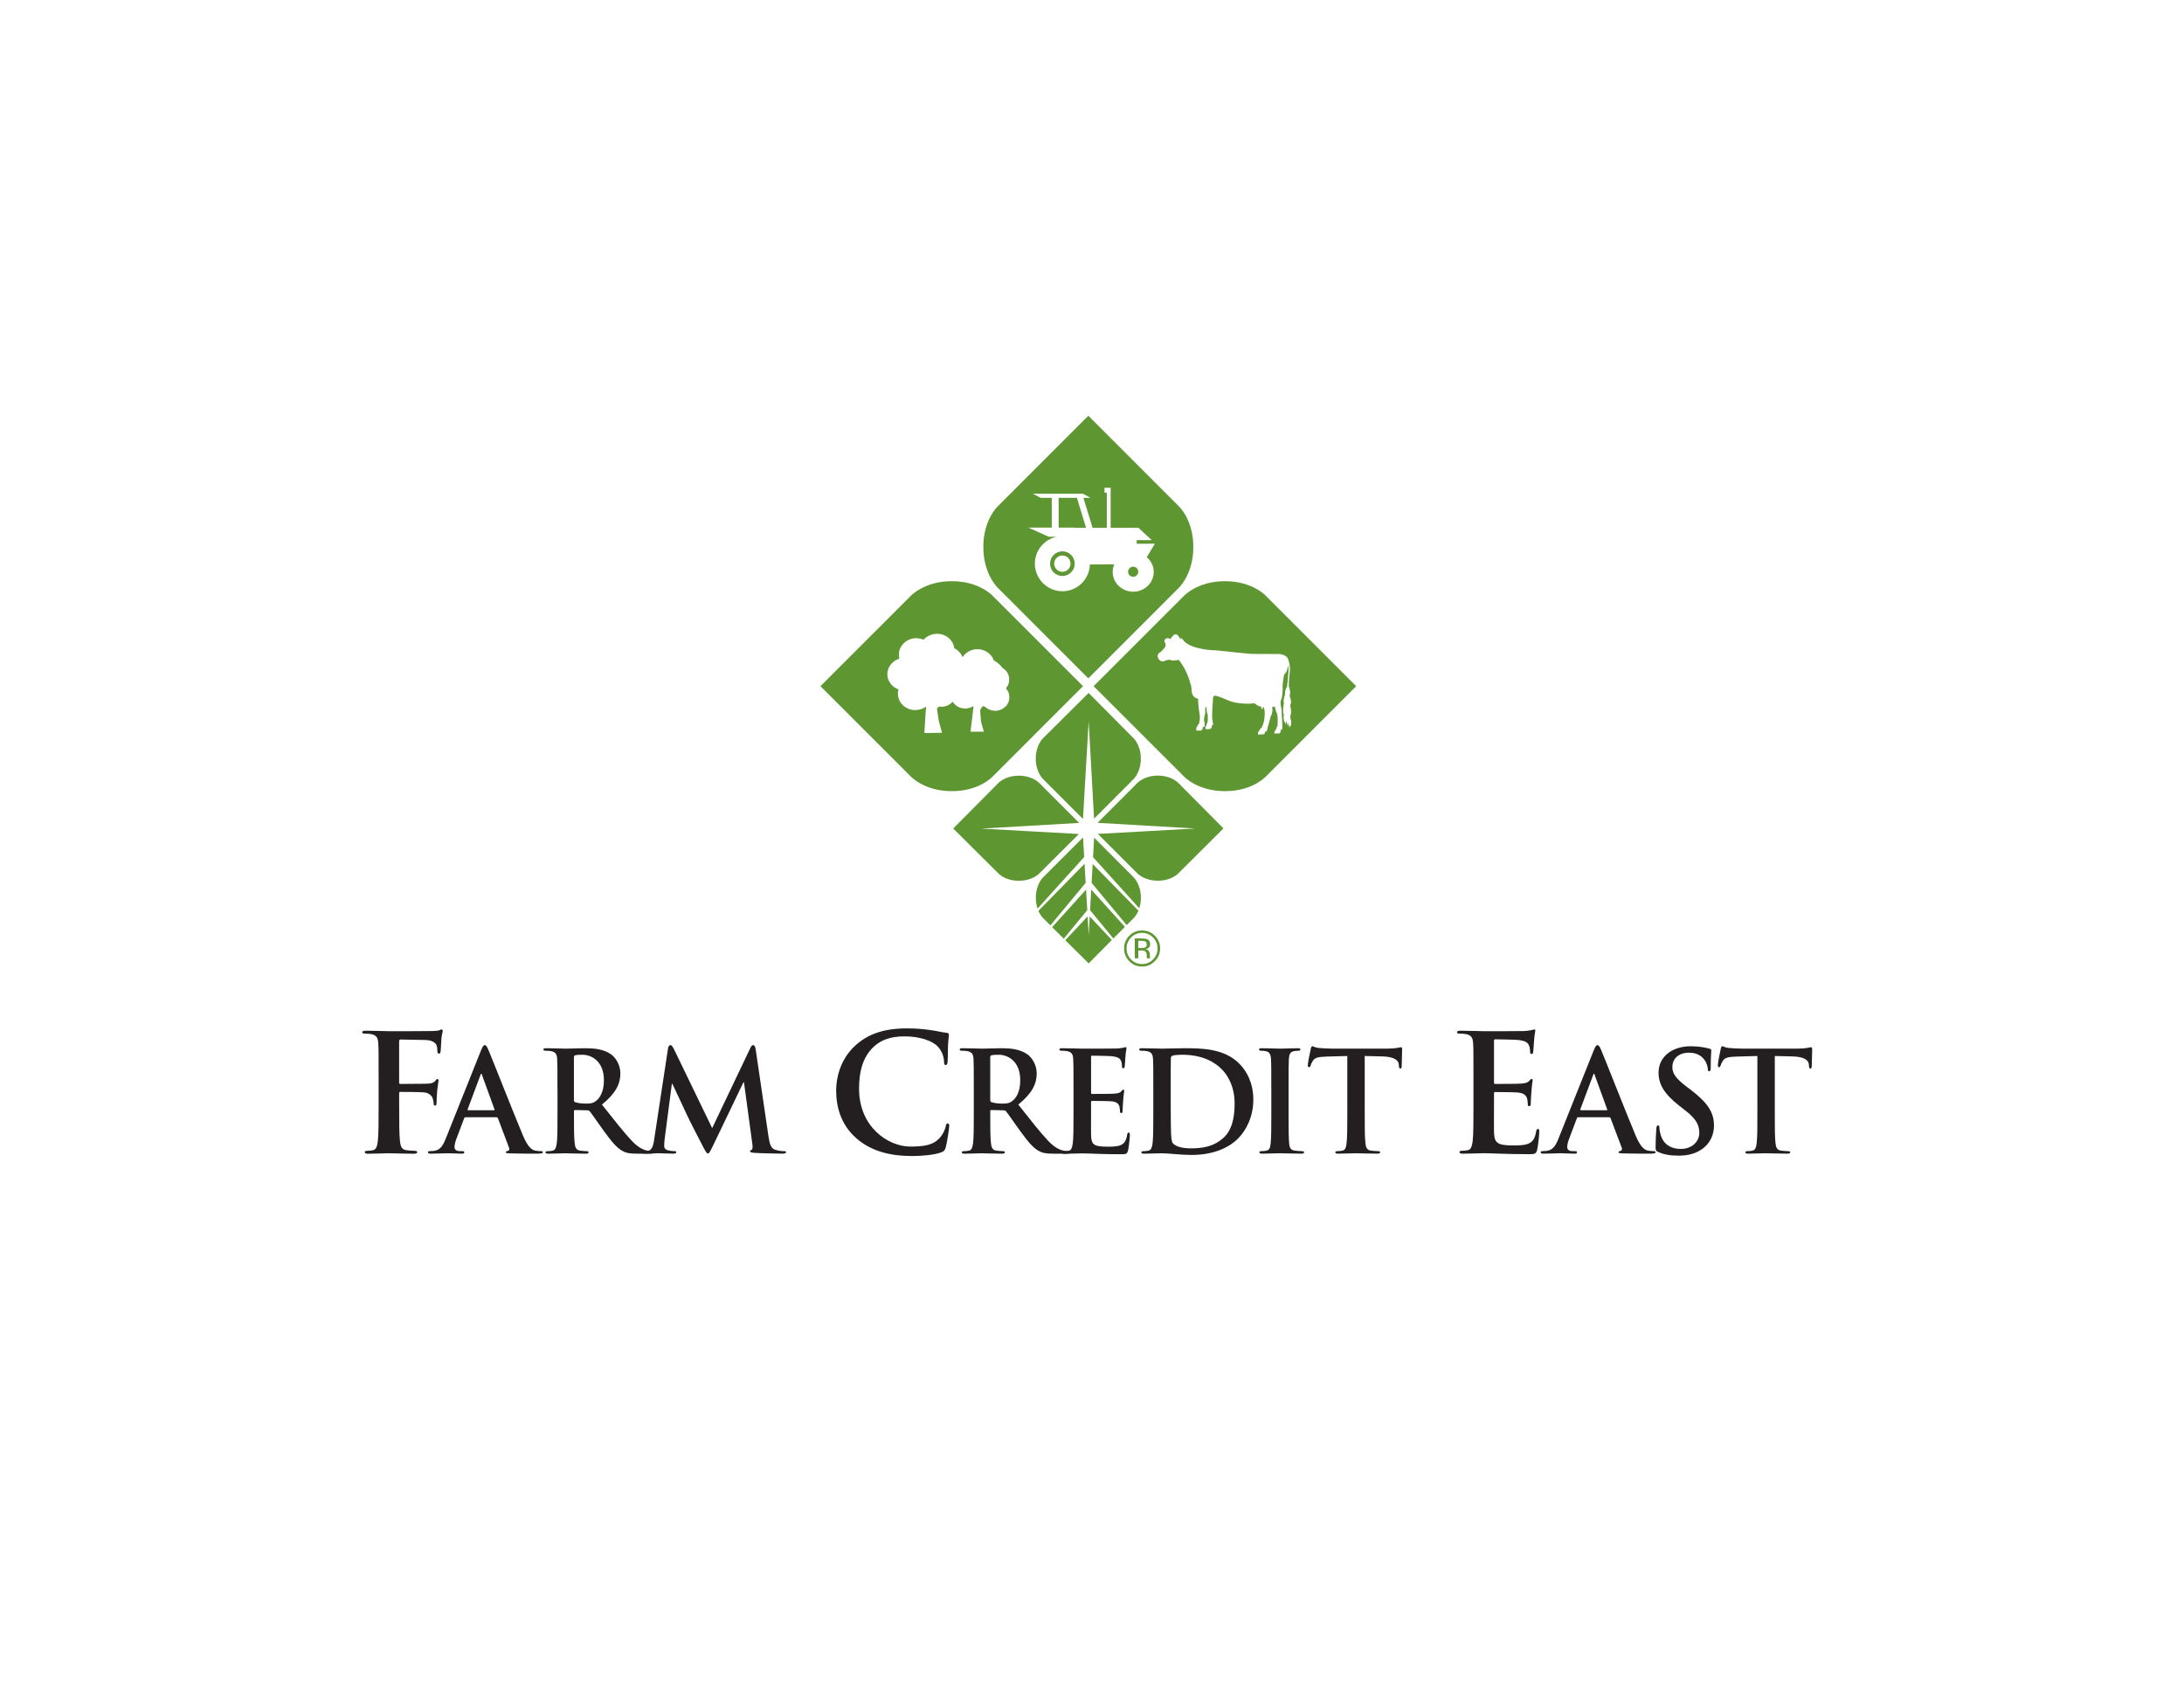 <?xml version="1.0" encoding="UTF-8"?>
<svg id="Layer_1" xmlns="http://www.w3.org/2000/svg" version="1.1" viewBox="0 0 792 612">
  <!-- Generator: Adobe Illustrator 29.8.2, SVG Export Plug-In . SVG Version: 2.1.1 Build 3)  -->
  <defs>
    <style>
      .st0 {
        fill: #231f20;
      }

      .st1 {
        fill: none;
      }

      .st2 {
        fill: #008265;
      }

      .st3 {
        fill: #5e9732;
      }
    </style>
  </defs>
  <g>
    <path class="st0" d="M144.76,401.23c0,5.66,0,10.09.29,12.57.18,1.71.53,3.01,2.3,3.25.83.12,2.12.23,2.95.23.77,0,1,.18,1,.47,0,.41-.41.59-1.3.59-3.72,0-7.44-.18-8.97-.18s-5.25.18-7.5.18c-.82,0-1.24-.12-1.24-.59,0-.3.24-.47.89-.47.89,0,1.59-.12,2.12-.23,1.18-.24,1.48-1.54,1.71-3.25.29-2.48.29-6.91.29-12.57v-10.39c0-8.97,0-10.62-.12-12.51-.12-2-.59-2.95-2.54-3.36-.47-.12-1.48-.18-2.3-.18-.59,0-1-.12-1-.47,0-.47.47-.59,1.36-.59,3.07,0,6.79.18,8.5.18,2.24,0,14.22,0,15.58-.06,1.12-.06,1.83-.06,2.42-.24.35-.12.65-.35.94-.35.24,0,.41.24.41.53,0,.41-.29,1.12-.47,2.65-.06.59-.18,4.07-.3,4.78-.06.47-.18.83-.59.83s-.53-.3-.59-.94c0-.47,0-1.42-.35-2.24-.41-.83-1.65-1.71-3.89-1.77l-9.09-.18c-.35,0-.53.18-.53.83v14.75c0,.36.06.53.41.53l7.55-.06c1,0,1.83,0,2.66-.06,1.12-.06,1.95-.3,2.54-1.06.3-.35.41-.59.77-.59.24,0,.35.18.35.53s-.3,1.83-.47,3.66c-.12,1.18-.24,3.9-.24,4.31,0,.53,0,1.12-.59,1.12-.35,0-.47-.41-.47-.83s-.12-1.12-.35-1.83c-.3-.83-1.18-1.89-3.01-2.12-1.48-.18-7.73-.18-8.73-.18-.29,0-.41.12-.41.53v4.78Z"/>
    <path class="st0" d="M168.77,405.11c-.25,0-.35.1-.46.4l-2.73,7.23c-.51,1.26-.76,2.48-.76,3.09,0,.91.45,1.57,2.02,1.57h.76c.61,0,.76.1.76.4,0,.41-.3.51-.86.51-1.62,0-3.79-.15-5.36-.15-.56,0-3.34.15-5.97.15-.66,0-.96-.1-.96-.51,0-.3.2-.4.61-.4.46,0,1.16-.05,1.57-.1,2.33-.3,3.29-2.02,4.3-4.55l12.7-31.77c.61-1.47.91-2.02,1.42-2.02.46,0,.76.46,1.26,1.62,1.21,2.78,9.31,23.42,12.55,31.11,1.92,4.55,3.39,5.26,4.45,5.51.76.15,1.52.2,2.12.2.4,0,.66.05.66.4,0,.41-.46.51-2.33.51s-5.51,0-9.56-.1c-.91-.05-1.52-.05-1.52-.41,0-.3.2-.4.71-.45.35-.1.71-.56.46-1.17l-4.05-10.72c-.1-.26-.25-.35-.51-.35h-11.28ZM179.09,402.58c.25,0,.3-.15.25-.3l-4.55-12.5c-.05-.2-.1-.45-.25-.45s-.25.25-.3.45l-4.65,12.44c-.05.2,0,.35.2.35h9.31Z"/>
    <path class="st0" d="M202.15,394.74c0-7.69,0-9.11-.1-10.72-.1-1.72-.51-2.53-2.17-2.88-.41-.1-1.27-.15-1.97-.15-.56,0-.86-.1-.86-.46s.35-.45,1.11-.45c2.68,0,5.87.15,6.93.15,1.72,0,5.56-.15,7.13-.15,3.19,0,6.58.3,9.31,2.17,1.42.96,3.44,3.54,3.44,6.93,0,3.74-1.57,7.18-6.68,11.33,4.5,5.67,7.99,10.17,10.98,13.31,2.83,2.93,4.91,3.29,5.67,3.44.56.1,1.01.15,1.42.15s.61.15.61.4c0,.41-.35.51-.96.51h-4.81c-2.83,0-4.1-.25-5.41-.96-2.18-1.17-4.1-3.54-6.93-7.44-2.02-2.78-4.35-6.22-5.01-6.98-.25-.3-.56-.35-.91-.35l-4.4-.1c-.25,0-.4.1-.4.4v.71c0,4.71,0,8.7.25,10.83.15,1.46.46,2.58,1.97,2.78.76.1,1.87.2,2.48.2.4,0,.61.15.61.4,0,.35-.35.51-1.01.51-2.93,0-6.68-.15-7.44-.15-.96,0-4.15.15-6.17.15-.66,0-1.01-.15-1.01-.51,0-.25.2-.4.81-.4.76,0,1.37-.1,1.82-.2,1.01-.2,1.26-1.32,1.47-2.78.25-2.12.25-6.12.25-10.78v-8.9ZM208.12,398.74c0,.56.1.76.45.91,1.06.35,2.58.51,3.85.51,2.02,0,2.68-.2,3.59-.86,1.52-1.11,2.99-3.44,2.99-7.59,0-7.18-4.76-9.26-7.74-9.26-1.26,0-2.18.05-2.68.2-.35.1-.45.3-.45.71v15.38Z"/>
    <path class="st0" d="M242.22,380.27c.15-.86.46-1.32.86-1.32s.71.25,1.37,1.57l13.81,28.53,13.76-28.88c.36-.81.66-1.22,1.11-1.22s.76.51.91,1.57l4.6,31.26c.46,3.19.96,4.65,2.48,5.11,1.47.46,2.48.51,3.14.51.46,0,.81.05.81.35,0,.4-.61.56-1.32.56-1.26,0-8.25-.15-10.27-.3-1.16-.1-1.47-.25-1.47-.56,0-.25.2-.4.56-.56.3-.1.46-.76.25-2.18l-3.03-22.26h-.2l-11.03,22.97c-1.16,2.37-1.42,2.83-1.87,2.83s-.96-1.01-1.77-2.53c-1.21-2.33-5.21-10.07-5.82-11.48-.46-1.06-3.49-7.44-5.26-11.23h-.2l-2.63,20.14c-.1.91-.15,1.57-.15,2.37,0,.96.66,1.42,1.52,1.62.91.2,1.62.25,2.12.25.41,0,.76.1.76.35,0,.46-.46.56-1.21.56-2.12,0-4.4-.15-5.31-.15-.96,0-3.39.15-5.01.15-.51,0-.91-.1-.91-.56,0-.25.3-.35.81-.35.4,0,.76,0,1.52-.15,1.42-.3,1.82-2.28,2.07-4l5.01-32.98Z"/>
    <path class="st0" d="M310.54,412.73c-5.78-5.07-7.32-11.68-7.32-17.41,0-4.01,1.24-10.98,6.9-16.17,4.25-3.9,9.86-6.26,18.65-6.26,3.66,0,5.84.24,8.56.59,2.24.29,4.13.83,5.9,1,.65.06.89.36.89.71,0,.47-.18,1.18-.3,3.25-.12,1.95-.06,5.19-.18,6.37-.06.88-.18,1.36-.71,1.36-.47,0-.59-.47-.59-1.3-.06-1.83-.83-3.89-2.3-5.43-1.95-2.07-6.55-3.66-11.98-3.66-5.13,0-8.5,1.3-11.1,3.66-4.31,3.95-5.43,9.56-5.43,15.29,0,14.05,10.68,21.01,18.59,21.01,5.25,0,8.44-.59,10.8-3.3,1-1.12,1.77-2.83,2.01-3.9.18-.94.29-1.18.77-1.18.41,0,.53.41.53.89,0,.71-.71,5.84-1.3,7.85-.29,1-.53,1.3-1.53,1.71-2.36.94-6.85,1.36-10.62,1.36-8.08,0-14.87-1.77-20.24-6.43Z"/>
    <path class="st0" d="M353.13,394.74c0-7.69,0-9.11-.1-10.72-.1-1.72-.5-2.53-2.17-2.88-.4-.1-1.27-.15-1.97-.15-.56,0-.86-.1-.86-.46s.35-.45,1.11-.45c2.68,0,5.87.15,6.93.15,1.72,0,5.56-.15,7.13-.15,3.19,0,6.58.3,9.31,2.17,1.42.96,3.44,3.54,3.44,6.93,0,3.74-1.57,7.18-6.68,11.33,4.5,5.67,8,10.17,10.98,13.31,2.83,2.93,4.91,3.29,5.66,3.44.56.1,1.01.15,1.42.15s.61.15.61.4c0,.41-.35.51-.96.51h-4.81c-2.83,0-4.1-.25-5.41-.96-2.17-1.17-4.1-3.54-6.93-7.44-2.02-2.78-4.35-6.22-5.01-6.98-.25-.3-.56-.35-.91-.35l-4.4-.1c-.25,0-.41.1-.41.4v.71c0,4.71,0,8.7.25,10.83.15,1.46.45,2.58,1.97,2.78.76.1,1.87.2,2.48.2.4,0,.61.15.61.4,0,.35-.35.51-1.01.51-2.93,0-6.68-.15-7.44-.15-.96,0-4.15.15-6.17.15-.66,0-1.01-.15-1.01-.51,0-.25.2-.4.81-.4.76,0,1.37-.1,1.82-.2,1.01-.2,1.27-1.32,1.47-2.78.25-2.12.25-6.12.25-10.78v-8.9ZM359.1,398.74c0,.56.1.76.46.91,1.06.35,2.58.51,3.85.51,2.02,0,2.68-.2,3.59-.86,1.52-1.11,2.98-3.44,2.98-7.59,0-7.18-4.75-9.26-7.74-9.26-1.27,0-2.17.05-2.68.2-.35.1-.46.3-.46.71v15.38Z"/>
    <path class="st0" d="M389.29,394.74c0-7.69,0-9.11-.1-10.72-.1-1.72-.51-2.53-2.18-2.88-.41-.1-1.27-.15-1.97-.15-.56,0-.86-.1-.86-.46s.35-.45,1.11-.45c2.68,0,5.87.15,7.28.15,1.62,0,11.69,0,12.65-.05.96-.1,1.77-.2,2.18-.3.25-.05.56-.2.81-.2s.3.2.3.46c0,.35-.25.96-.41,3.29-.05.51-.15,2.73-.25,3.34-.05.25-.15.56-.51.56s-.46-.25-.46-.71c0-.35-.05-1.21-.3-1.82-.36-.91-.86-1.52-3.39-1.82-.86-.1-6.17-.2-7.18-.2-.25,0-.35.15-.35.51v12.8c0,.35.05.56.35.56,1.11,0,6.93,0,8.09-.1,1.22-.1,1.97-.25,2.43-.76.35-.41.56-.66.81-.66.2,0,.35.1.35.41s-.25,1.11-.4,3.69c-.1,1.01-.2,3.04-.2,3.39,0,.41,0,.96-.46.96-.35,0-.46-.2-.46-.46-.05-.51-.05-1.16-.2-1.82-.25-1.01-.96-1.77-2.83-1.97-.96-.1-5.97-.15-7.18-.15-.25,0-.3.2-.3.51v4c0,1.72-.05,6.38,0,7.84.1,3.49.91,4.25,6.07,4.25,1.31,0,3.44,0,4.75-.6,1.32-.61,1.92-1.67,2.28-3.75.1-.56.2-.76.56-.76.4,0,.4.41.4.91,0,1.16-.4,4.6-.66,5.62-.35,1.32-.81,1.32-2.73,1.32-7.64,0-11.03-.31-14.01-.31-1.16,0-4.35.15-6.37.15-.66,0-1.01-.15-1.01-.51,0-.25.2-.4.81-.4.76,0,1.37-.1,1.82-.2,1.01-.2,1.27-1.32,1.47-2.78.25-2.12.25-6.12.25-10.78v-8.9Z"/>
    <path class="st0" d="M418.23,394.74c0-7.69,0-9.11-.1-10.72-.1-1.72-.51-2.53-2.18-2.88-.41-.1-1.27-.15-1.97-.15-.56,0-.86-.1-.86-.46s.35-.45,1.11-.45c2.68,0,5.87.15,7.28.15,1.57,0,4.76-.15,7.79-.15,6.32,0,14.77,0,20.29,5.77,2.53,2.63,4.91,6.83,4.91,12.85,0,6.37-2.68,11.23-5.52,14.11-2.33,2.38-7.59,5.97-16.94,5.97-3.7,0-8.25-.61-10.78-.61-1.16,0-4.35.15-6.37.15-.66,0-1.01-.15-1.01-.51,0-.25.2-.4.81-.4.76,0,1.37-.1,1.82-.2,1.01-.2,1.26-1.32,1.47-2.78.25-2.12.25-6.12.25-10.78v-8.9ZM424.55,400.31c0,5.36.05,9.26.1,10.22.05,1.27.15,3.29.56,3.84.66.96,2.63,2.02,6.62,2.02,5.16,0,8.6-1.01,11.64-3.64,3.24-2.78,4.25-7.38,4.25-12.6,0-6.42-2.68-10.57-4.86-12.65-4.65-4.45-10.42-5.06-14.37-5.06-1.01,0-2.88.15-3.29.35-.46.2-.61.45-.61,1.01-.05,1.72-.05,6.12-.05,10.12v6.37Z"/>
    <path class="st0" d="M461.02,394.74c0-7.69,0-9.11-.1-10.72-.1-1.72-.61-2.58-1.72-2.83-.56-.15-1.21-.2-1.82-.2-.51,0-.81-.1-.81-.51,0-.3.41-.4,1.21-.4,1.92,0,5.11.15,6.58.15,1.26,0,4.25-.15,6.17-.15.66,0,1.06.1,1.06.4,0,.41-.31.51-.81.51s-.91.05-1.52.15c-1.37.25-1.77,1.11-1.87,2.88-.1,1.62-.1,3.03-.1,10.72v8.9c0,4.91,0,8.9.21,11.08.15,1.37.5,2.28,2.02,2.48.71.1,1.82.2,2.58.2.56,0,.81.15.81.4,0,.35-.41.51-.96.51-3.34,0-6.53-.15-7.89-.15-1.16,0-4.35.15-6.37.15-.66,0-1.01-.15-1.01-.51,0-.25.2-.4.81-.4.76,0,1.37-.1,1.82-.2,1.01-.2,1.32-1.06,1.47-2.53.25-2.12.25-6.12.25-11.03v-8.9Z"/>
    <path class="st0" d="M488.59,382.9l-7.54.21c-2.94.1-4.15.35-4.91,1.46-.5.76-.76,1.37-.86,1.77-.1.4-.25.61-.56.61-.35,0-.45-.25-.45-.81,0-.81.96-5.41,1.06-5.82.15-.66.3-.96.61-.96.41,0,.91.51,2.17.61,1.47.15,3.39.25,5.06.25h20.03c3.24,0,4.45-.51,4.85-.51.35,0,.41.3.41,1.06,0,1.06-.15,4.55-.15,5.87-.05.5-.15.81-.46.81-.4,0-.5-.25-.56-1.01l-.05-.56c-.1-1.31-1.47-2.73-5.97-2.83l-6.37-.15v20.74c0,4.66,0,8.65.25,10.83.15,1.42.46,2.53,1.97,2.73.71.1,1.82.2,2.58.2.56,0,.81.15.81.4,0,.35-.4.51-.96.51-3.34,0-6.52-.15-7.94-.15-1.16,0-4.35.15-6.37.15-.66,0-1.01-.15-1.01-.51,0-.25.2-.4.81-.4.76,0,1.37-.1,1.82-.2,1.01-.2,1.31-1.32,1.47-2.78.25-2.12.25-6.12.25-10.78v-20.74Z"/>
    <path class="st0" d="M534.33,390.84c0-8.97,0-10.62-.12-12.51-.12-2-.59-2.95-2.54-3.36-.47-.12-1.48-.18-2.3-.18-.65,0-1-.12-1-.53s.41-.53,1.3-.53c3.13,0,6.84.18,8.5.18,1.89,0,13.63,0,14.75-.06,1.12-.12,2.06-.24,2.54-.35.29-.06.65-.24.94-.24s.35.24.35.53c0,.41-.29,1.12-.47,3.83-.06.59-.18,3.19-.29,3.9-.06.29-.18.65-.59.65s-.53-.29-.53-.83c0-.41-.06-1.42-.35-2.12-.41-1.06-1-1.77-3.95-2.13-1-.12-7.2-.24-8.38-.24-.29,0-.41.18-.41.59v14.93c0,.41.06.65.41.65,1.3,0,8.08,0,9.44-.12,1.42-.12,2.3-.3,2.83-.89.41-.47.65-.77.94-.77.24,0,.41.12.41.47s-.3,1.3-.47,4.31c-.12,1.18-.23,3.54-.23,3.95,0,.47,0,1.12-.53,1.12-.41,0-.53-.23-.53-.53-.06-.59-.06-1.36-.24-2.12-.29-1.18-1.12-2.07-3.3-2.3-1.12-.12-6.96-.18-8.38-.18-.29,0-.35.24-.35.59v4.66c0,2-.06,7.43,0,9.15.12,4.07,1.06,4.96,7.08,4.96,1.54,0,4.01,0,5.55-.71,1.53-.71,2.24-1.95,2.66-4.37.12-.65.24-.89.65-.89.47,0,.47.47.47,1.06,0,1.36-.47,5.37-.77,6.55-.41,1.53-.94,1.53-3.19,1.53-8.91,0-12.87-.35-16.35-.35-1.36,0-5.08.18-7.44.18-.77,0-1.18-.18-1.18-.59,0-.3.24-.47.94-.47.89,0,1.59-.12,2.13-.23,1.18-.24,1.47-1.54,1.71-3.25.29-2.48.29-7.14.29-12.57v-10.39Z"/>
    <path class="st0" d="M572.27,405.11c-.25,0-.35.1-.45.4l-2.73,7.23c-.51,1.26-.76,2.48-.76,3.09,0,.91.46,1.57,2.02,1.57h.76c.61,0,.76.1.76.4,0,.41-.3.51-.86.51-1.62,0-3.79-.15-5.36-.15-.56,0-3.34.15-5.97.15-.66,0-.96-.1-.96-.51,0-.3.2-.4.61-.4.45,0,1.16-.05,1.57-.1,2.32-.3,3.29-2.02,4.3-4.55l12.7-31.77c.61-1.47.91-2.02,1.41-2.02.46,0,.76.46,1.27,1.62,1.21,2.78,9.31,23.42,12.54,31.11,1.92,4.55,3.39,5.26,4.45,5.51.76.15,1.52.2,2.12.2.4,0,.66.05.66.4,0,.41-.46.51-2.33.51s-5.51,0-9.56-.1c-.91-.05-1.52-.05-1.52-.41,0-.3.2-.4.71-.45.35-.1.71-.56.46-1.17l-4.05-10.72c-.1-.26-.25-.35-.51-.35h-11.28ZM582.59,402.58c.25,0,.3-.15.25-.3l-4.55-12.5c-.05-.2-.1-.45-.25-.45s-.25.25-.3.45l-4.65,12.44c-.05.2,0,.35.2.35h9.31Z"/>
    <path class="st0" d="M601.35,417.71c-.81-.35-.96-.61-.96-1.72,0-2.78.2-5.82.25-6.63.05-.76.2-1.31.61-1.31.46,0,.51.46.51.86,0,.66.2,1.72.46,2.58,1.11,3.74,4.1,5.11,7.23,5.11,4.55,0,6.78-3.08,6.78-5.77,0-2.48-.76-4.85-4.96-8.09l-2.33-1.82c-5.56-4.35-7.49-7.89-7.49-11.99,0-5.56,4.65-9.56,11.69-9.56,3.29,0,5.41.51,6.73.86.45.1.71.25.71.61,0,.66-.2,2.12-.2,6.07,0,1.11-.15,1.52-.56,1.52-.35,0-.51-.31-.51-.91,0-.46-.25-2.02-1.31-3.34-.76-.96-2.23-2.48-5.51-2.48-3.74,0-6.02,2.18-6.02,5.21,0,2.33,1.17,4.1,5.37,7.28l1.42,1.06c6.07,4.7,8.3,8.09,8.3,12.9,0,2.93-1.11,6.42-4.76,8.8-2.53,1.62-5.36,2.08-8.04,2.08-2.93,0-5.21-.35-7.39-1.31Z"/>
    <path class="st0" d="M637.27,382.9l-7.54.21c-2.94.1-4.15.35-4.91,1.46-.5.76-.76,1.37-.86,1.77-.1.4-.25.61-.56.61-.35,0-.45-.25-.45-.81,0-.81.96-5.41,1.06-5.82.15-.66.3-.96.61-.96.41,0,.91.51,2.18.61,1.47.15,3.39.25,5.06.25h20.03c3.24,0,4.45-.51,4.86-.51.35,0,.41.3.41,1.06,0,1.06-.15,4.55-.15,5.87-.05.5-.15.81-.45.81-.41,0-.51-.25-.56-1.01l-.05-.56c-.1-1.31-1.47-2.73-5.97-2.83l-6.37-.15v20.74c0,4.66,0,8.65.25,10.83.15,1.42.45,2.53,1.97,2.73.71.1,1.82.2,2.58.2.56,0,.81.15.81.4,0,.35-.4.51-.96.51-3.34,0-6.53-.15-7.94-.15-1.16,0-4.35.15-6.37.15-.66,0-1.01-.15-1.01-.51,0-.25.2-.4.81-.4.76,0,1.37-.1,1.82-.2,1.01-.2,1.31-1.32,1.47-2.78.25-2.12.25-6.12.25-10.78v-20.74Z"/>
  </g>
  <g>
    <g>
      <g>
        <path class="st1" d="M357.1,256.17c1.01,1,2.4,1.53,3.64,1.56,1.87.1,3.75-.95,4.68-2.51.82-1.44.86-3.59-.13-4.96-1.05-.81.44-1.5.46-2.33.59-1.85.11-4.1-1.64-5.36-.63-.22-.84-.87-1.33-1.3-.67-.75-1.54-1.34-2.4-1.81-.55-1.89-2.55-3.53-4.57-3.92-2.65-.53-5.29.53-6.7,2.72h-.04c-.53-1.32-1.64-2.52-3.01-3.21-.06-.63-.25-1.2-.51-1.77-.67-1.48-2.13-2.64-3.69-3.17-2.49-.77-5.2-.02-6.91,1.83-.84-.32-1.56-.47-2.44-.53-2.48-.12-4.95,1.34-5.96,3.49-.65,1.16-.69,2.64-.42,3.94-.53.16-1.03.39-1.48.67-2.09,1.34-3.14,3.49-2.78,5.83.25,1.97,1.92,3.94,3.96,4.63-.11.49-.21.93-.21,1.4-.04,2.29,1.22,4.43,3.48,5.48,1.87.99,4.47.77,6.19-.28.21-.06.36-.31.55-.33-.06.87-.53,7.16-.61,9.54h1.69l4.68-.06-1.2-4.55-.61-4.28c.27-.26.5-.49.76-.69,1.85.28,3.73-.35,4.93-1.77.38.59.91,1.18,1.52,1.6,1.45,1,3.77,1.2,5.41.33.23-.03.4-.31.63-.29,0,.06.02.14-.02.18l-.38,3.43s-.67,5.18-.65,5.63h4.78v-.06l-1.01-3.59c-.1-1.44-.21-2.76-.32-4.14l.84-1.4.82.06Z"/>
        <path class="st3" d="M392.73,248.79s-32.58-32.58-32.58-32.58c0,0-4.78-5.48-14.99-5.48s-15.08,5.53-15.08,5.53l-32.53,32.52.04.02-.04.02,32.53,32.52s4.86,5.53,15.08,5.53,14.99-5.48,14.99-5.48c0,0,32.58-32.58,32.58-32.58l-.04-.02.04-.02ZM355.75,261.65l1.01,3.59v.06h-4.78c-.02-.45.65-5.63.65-5.63l.38-3.43s.02-.12.02-.18c-.23-.02-.4.26-.63.29-1.64.87-3.96.67-5.41-.33-.61-.42-1.14-1.01-1.52-1.6-1.2,1.42-3.08,2.05-4.93,1.77-.25.2-.48.43-.76.69l.61,4.28,1.2,4.55-4.68.06h-1.69c.08-2.38.55-8.67.61-9.54-.19.02-.34.28-.55.33-1.73,1.05-4.32,1.26-6.19.28-2.25-1.04-3.52-3.19-3.48-5.48,0-.48.11-.91.21-1.4-2.04-.69-3.71-2.66-3.96-4.63-.36-2.34.7-4.49,2.78-5.83.44-.27.95-.51,1.48-.67-.27-1.3-.23-2.78.42-3.94,1.01-2.15,3.48-3.61,5.96-3.49.89.06,1.6.22,2.44.53,1.71-1.85,4.42-2.6,6.91-1.83,1.56.53,3.01,1.7,3.69,3.17.25.57.44,1.14.51,1.77,1.37.69,2.48,1.89,3.01,3.21h.04c1.41-2.19,4.04-3.25,6.7-2.72,2.02.39,4.02,2.03,4.57,3.92.86.47,1.73,1.06,2.4,1.81.49.43.7,1.08,1.33,1.3,1.75,1.27,2.23,3.51,1.64,5.36-.02.83-1.52,1.52-.46,2.33.99,1.38.95,3.53.13,4.96-.93,1.56-2.8,2.6-4.68,2.51-1.24-.02-2.63-.55-3.64-1.56l-.82-.06-.84,1.4c.11,1.38.21,2.7.32,4.14Z"/>
      </g>
      <g>
        <path class="st1" d="M468.11,260.99c-.43-.82-.06-1.91-.06-1.91.39-1.06-.2-3.37-.2-3.37,0,0,.62-1.13.1-2.45-.53-1.33-.13-1.53-.13-1.53.2-1.23-.43-2.8-.43-2.8,0,0-.13-1.91.26-4.67.39-2.76-.39-4.87-.39-4.87-.59-2.35-3.55-2.28-3.55-2.28-.66,0-9.82-.04-9.82-.04-1.71-.1-13.27-1.33-13.27-1.33-3.81.03-7.56-1.19-7.56-1.19-2.92-.95-3.81-2.25-3.81-2.25-.16-.34-1.02-1.06-1.02-1.06l-.1.68c-.43-1.09-1.25-1.78-1.25-1.78-.69-.44-1.38.17-1.38.17l-1.02,1.23-.2.13c-.13-.2-.99-.34-.99-.34-.72.13-.95.68-.95.68-.33.75.23,1.13.23,1.13l.07.17-.03.71.07.34c-.17.2-.62.75-.62.75-.75,1.09-1.81,1.7-1.81,1.7-.56.41-.43,1.43-.43,1.43.2-.03.16.51.16.51,1.28,1.87,2.66.71,2.66.71.43-.24,1.67-.27,1.67-.27.49.58,3.19.04,3.19.04,3.32,4.43,4.01,8.21,4.01,8.21.52.85.59,2.66.59,2.66.03,2.52,1.58,2.96,1.58,2.96.49.07.85.51.85.51-.23,1.13.53,5.83.53,5.83.23,1.02-.26,2.97-.26,2.97-.23.03-.76,1.16-.76,1.16-.39.38-.23,1.33-.23,1.33l1.51.03c.89,0,.89-1.46.89-1.46.16.3.56-.03.56-.03.2-.1.04-1.33,0-1.47-.36-1.02.04-2.35.04-2.35.33-.88.26-1.7.26-1.7-.16-.82.16-1.6.16-1.6.17,0,.33.34.33.34-.16.89.3,2.28.3,2.28.29.48.03,3,.03,3-.17.07-.56,1.42-.56,1.42-.39.31-.2.89-.2.89.66.41,1.78.03,1.78.03.82-.31.46-1.67.56-1.4s.46,0,.46,0l-.23-1.6c-.4-1.47.16-7.43.16-7.43-.23-2.01,1.12-1.53,1.12-1.53.46,0,3.68,1.33,3.68,1.33,4.57,2.21,10.28,1.36,10.28,1.36,1.41,1.27,2.4,1.2,2.4,1.2-.03.14.2.92.2.92.23.21.29-.1.29-.1,0-.71.39-.65.39-.65.79,1.74.2,4.67.2,4.67,0,.95-.99,2.96-.99,2.96,0,0,0-.07-.16.03-.16.1-.69,1.02-.69,1.02-.53.27-.39,1.3-.39,1.3l2.2-.1c.3-.1.36-1.13.36-1.13.06.14.36.2.36.2.39-.24.59-1.33.59-1.53.33-.99,1.15-4.19,1.15-4.19.59-.64.59-2.49.59-2.49-.13-.34-.16-.68-.16-.68.89-.17.99-.34.99-.34,0,.38.52,2.01.52,2.01.82,1.2.49,4.6.49,4.6.07.48-.03.58-.03.58-.36.38-.33.75-.33.75l-.43.82c-.39.2-.43,1.09-.43,1.09h1.77c.2.04.56-.51.56-.51.05-.31.08-.81.09-1.05-.06-.13,0-.14,0-.14,0,0,0,.06,0,.14,0,.01,0,.01,0,.03.1.17.43.21.43.21l.1-.68c.1-.79-.33-7.19-.33-7.19-.49-1.19-.2-2.8-.2-2.8.59-.88.66-4.29.66-4.29-.2-1.78.56-5.15.56-5.15,1.15-.71,1.35-3.14,1.35-3.14.57.13-.28,7.09-.35,7.71.11-.11,0,.06,0,.06,0,0,0-.03,0-.06-.03.03-.07.08-.14.16-.33.41-.59,1.81-.59,1.81.1.34,0,.88,0,.88-.36.79-.52,2.36-.52,2.36.1.75.26-.24-.07,2.05-.33,2.28.23,2.86.23,2.86-.39,1.19.2,2.79.2,2.79,0-.21.23-.41.23-.41-.23.65.2,1.06.2,1.06-.17-.37.39-1.4.39-1.4-.23.48.23,1.77.23,1.77-.1-.41.36-1.02.36-1.02-.3.58.23,1.8.13,1.53-.1-.27.26-.62.26-.62.07,1.09.43.92.43.92,0,0-.39.1,0-.79.39-.89.06-2.04.06-2.04Z"/>
        <path class="st2" d="M464.49,264.37c0-.08,0-.14,0-.14,0,0-.06.01,0,.14Z"/>
        <path class="st2" d="M466.71,249.07s0,.06,0,.06c0,0,.11-.17,0-.06Z"/>
        <path class="st3" d="M491.79,248.79s-32.58-32.58-32.58-32.58c0,0-4.78-5.48-14.99-5.48s-15.08,5.53-15.08,5.53l-32.53,32.52.04.02-.04.02,32.53,32.52s4.86,5.53,15.08,5.53,14.99-5.48,14.99-5.48c0,0,32.58-32.57,32.58-32.57l-.04-.02.04-.02ZM468.05,263.82s-.36.17-.43-.92c0,0-.36.34-.26.62.1.27-.43-.95-.13-1.53,0,0-.46.61-.36,1.02,0,0-.46-1.3-.23-1.77,0,0-.56,1.02-.39,1.4,0,0-.43-.41-.2-1.06,0,0-.23.21-.23.41,0,0-.59-1.6-.2-2.79,0,0-.56-.58-.23-2.86.33-2.29.16-1.3.07-2.05,0,0,.17-1.57.52-2.36,0,0,.1-.54,0-.88,0,0,.26-1.4.59-1.81.07-.09.11-.13.14-.16.08-.62.92-7.58.35-7.71,0,0-.2,2.42-1.35,3.14,0,0-.75,3.37-.56,5.15,0,0-.06,3.4-.66,4.29,0,0-.3,1.61.2,2.8,0,0,.43,6.4.33,7.19l-.1.68s-.33-.04-.43-.21c0-.01,0-.01,0-.03-.01.24-.04.75-.09,1.05,0,0-.36.54-.56.51h-1.77s.03-.88.43-1.09l.43-.82s-.03-.37.33-.75c0,0,.1-.1.03-.58,0,0,.33-3.41-.49-4.6,0,0-.52-1.63-.52-2.01,0,0-.1.17-.99.34,0,0,.03.34.16.68,0,0,0,1.84-.59,2.49,0,0-.82,3.21-1.15,4.19,0,.2-.2,1.3-.59,1.53,0,0-.3-.07-.36-.2,0,0-.06,1.02-.36,1.13l-2.2.1s-.13-1.02.39-1.3c0,0,.52-.92.69-1.02.16-.1.16-.03.16-.03,0,0,.99-2.01.99-2.96,0,0,.59-2.93-.2-4.67,0,0-.39-.07-.39.65,0,0-.07.31-.29.1,0,0-.23-.78-.2-.92,0,0-.99.07-2.4-1.2,0,0-5.71.85-10.28-1.36,0,0-3.22-1.33-3.68-1.33,0,0-1.35-.48-1.12,1.53,0,0-.56,5.96-.16,7.43l.23,1.6s-.36.27-.46,0,.26,1.09-.56,1.4c0,0-1.12.37-1.78-.03,0,0-.2-.58.2-.89,0,0,.39-1.36.56-1.42,0,0,.26-2.53-.03-3,0,0-.46-1.39-.3-2.28,0,0-.16-.34-.33-.34,0,0-.33.78-.16,1.6,0,0,.06.82-.26,1.7,0,0-.39,1.33-.04,2.35.04.14.2,1.36,0,1.47,0,0-.39.34-.56.03,0,0,0,1.46-.89,1.46l-1.51-.03s-.16-.95.23-1.33c0,0,.52-1.12.76-1.16,0,0,.49-1.95.26-2.97,0,0-.76-4.7-.53-5.83,0,0-.36-.44-.85-.51,0,0-1.54-.44-1.58-2.96,0,0-.07-1.81-.59-2.66,0,0-.69-3.78-4.01-8.21,0,0-2.69.54-3.19-.04,0,0-1.25.04-1.67.27,0,0-1.38,1.16-2.66-.71,0,0,.03-.55-.16-.51,0,0-.13-1.02.43-1.43,0,0,1.05-.61,1.81-1.7,0,0,.46-.55.62-.75l-.07-.34.03-.71-.07-.17s-.56-.38-.23-1.13c0,0,.23-.55.95-.68,0,0,.86.13.99.34l.2-.13,1.02-1.23s.69-.61,1.38-.17c0,0,.82.68,1.25,1.78l.1-.68s.85.71,1.02,1.06c0,0,.89,1.3,3.81,2.25,0,0,3.75,1.23,7.56,1.19,0,0,11.56,1.23,13.27,1.33,0,0,9.17.04,9.82.04,0,0,2.96-.07,3.55,2.28,0,0,.79,2.11.39,4.87-.39,2.76-.26,4.67-.26,4.67,0,0,.62,1.57.43,2.8,0,0-.4.2.13,1.53.53,1.33-.1,2.45-.1,2.45,0,0,.59,2.31.2,3.37,0,0-.36,1.09.06,1.91,0,0,.33,1.16-.06,2.04-.39.89,0,.79,0,.79Z"/>
      </g>
    </g>
    <g>
      <g>
        <path class="st1" d="M385.26,201.42c-1.64,0-2.96,1.33-2.96,2.96s1.33,2.96,2.96,2.96,2.96-1.33,2.96-2.96-1.33-2.96-2.96-2.96Z"/>
        <path class="st1" d="M412.19,197.18v-1.33h5.44l-4.81-4.46h-10.08v-14.52h-2.23v1.77h.84v12.75h-5.17l-3.32-10.86h2.61l-2.82-1.51h-18.1l2.82,1.51h4.02v10.79h-8.45l7.34,3.32h2.85c-4.5.98-7.87,4.97-7.87,9.76,0,5.52,4.47,9.99,9.99,9.99s9.8-4.32,9.96-9.7l8.85-.06c-.37.85-.58,1.79-.58,2.77,0,3.96,3.33,7.16,7.44,7.16s7.44-3.21,7.44-7.16c0-2.14-.99-4.04-2.54-5.35l2.95-4.9-6.6.04ZM385.26,208.85c-2.47,0-4.47-2-4.47-4.47s2-4.47,4.47-4.47,4.47,2,4.47,4.47-2,4.47-4.47,4.47ZM389.64,191.38l-.17-.08h-5.57v-10.79h6.63l3.32,10.86h-4.21ZM410.93,209.16c-1.02,0-1.84-.82-1.84-1.84s.82-1.84,1.84-1.84,1.84.83,1.84,1.84-.83,1.84-1.84,1.84Z"/>
        <path class="st3" d="M410.93,205.47c-1.02,0-1.84.83-1.84,1.84s.82,1.84,1.84,1.84,1.84-.82,1.84-1.84-.83-1.84-1.84-1.84Z"/>
        <polygon class="st3" points="383.9 180.52 383.9 191.31 389.47 191.31 389.64 191.38 393.85 191.38 390.54 180.52 383.9 180.52"/>
        <path class="st3" d="M385.26,199.91c-2.47,0-4.47,2-4.47,4.47s2,4.47,4.47,4.47,4.47-2,4.47-4.47-2-4.47-4.47-4.47ZM385.26,207.34c-1.64,0-2.96-1.33-2.96-2.96s1.33-2.96,2.96-2.96,2.96,1.33,2.96,2.96-1.33,2.96-2.96,2.96Z"/>
        <path class="st3" d="M427.27,183.35l-32.58-32.58-.02.04-.02-.04-32.58,32.58s-5.48,4.78-5.48,14.99,5.53,15.08,5.53,15.08l32.52,32.53.02-.04.02.04,32.52-32.53s5.54-4.86,5.54-15.08-5.48-14.99-5.48-14.99ZM418.38,207.39c0,3.96-3.33,7.16-7.44,7.16s-7.44-3.21-7.44-7.16c0-.98.21-1.92.58-2.77l-8.85.06c-.16,5.38-4.54,9.7-9.96,9.7s-9.99-4.47-9.99-9.99c0-4.79,3.37-8.78,7.87-9.76h-2.85l-7.34-3.32h8.45v-10.79h-4.02l-2.82-1.51h18.1l2.82,1.51h-2.61l3.32,10.86h5.17v-12.75h-.84v-1.77h2.23v14.52h10.08l4.81,4.46h-5.44v1.33l6.6-.04-2.95,4.9c1.54,1.31,2.54,3.21,2.54,5.35Z"/>
      </g>
      <g>
        <g>
          <path class="st3" d="M443.68,300.38l-16.29-16.4s-2.39-2.75-7.5-2.75-7.54,2.77-7.54,2.77l-14.33,14.35s35.39,2.06,35.43,2.06c.04,0-35.34,1.96-35.34,1.96l14.23,14.2s2.43,2.77,7.54,2.77,7.5-2.74,7.5-2.74l16.29-16.22Z"/>
          <path class="st3" d="M345.66,300.41l16.3-16.41s2.39-2.74,7.5-2.74,7.54,2.77,7.54,2.77l14.33,14.35s-35.39,2.06-35.43,2.06c-.04,0,35.34,1.96,35.34,1.96l-14.23,14.19s-2.43,2.77-7.54,2.77-7.5-2.74-7.5-2.74l-16.3-16.21Z"/>
        </g>
        <g>
          <path class="st3" d="M394.77,251.25l-16.42,16.33s-2.74,2.39-2.74,7.5,2.77,7.54,2.77,7.54l14.35,14.33s2.06-35.39,2.06-35.43c0-.04,1.96,35.33,1.96,35.33l14.19-14.23s2.77-2.43,2.77-7.54-2.74-7.5-2.74-7.5l-16.2-16.33Z"/>
          <g>
            <path class="st3" d="M393.16,310.73c-.24-4.16-.41-7.08-.41-7.08l-14.35,14.33s-2.77,2.43-2.77,7.55c0,1.56.26,2.87.62,3.93l16.92-18.72Z"/>
            <g>
              <path class="st3" d="M413.14,329.36c.34-1.05.59-2.32.59-3.84,0-5.11-2.77-7.55-2.77-7.55l-14.19-14.23s-.16,2.91-.39,7.06l16.77,18.56Z"/>
              <g>
                <path class="st3" d="M378.37,333.01l2.54,2.54,12.79-15.43c-.14-2.39-.28-4.75-.4-6.91l-16.74,17.06c.79,1.84,1.81,2.74,1.81,2.74Z"/>
                <g>
                  <path class="st3" d="M408.57,335.44l2.42-2.43s1.04-.91,1.84-2.81l-16.59-16.91c-.12,2.13-.25,4.47-.38,6.83l12.71,15.32Z"/>
                  <g>
                    <g>
                      <path class="st3" d="M403.74,340.28l4.2-4.2-12.22-13.52c-.15,2.6-.29,5.17-.41,7.48l8.43,10.25Z"/>
                      <path class="st3" d="M395.18,332.3c-.22,4-.38,6.78-.37,6.77,0-.01-.16-2.79-.39-6.8l-8.12,8.65,8.49,8.4,8.4-8.49-8-8.52Z"/>
                    </g>
                    <path class="st3" d="M394.28,330.01c-.13-2.3-.28-4.86-.43-7.45l-12.31,13.62,4.21,4.2,8.53-10.37Z"/>
                  </g>
                </g>
              </g>
            </g>
          </g>
        </g>
        <path class="st2" d="M395.74,323.26s0,0,0,0"/>
        <path class="st2" d="M392.57,311.55s0-.01,0,0"/>
        <path class="st2" d="M396.31,313.73s.02.02.02,0"/>
      </g>
    </g>
  </g>
  <path class="st3" d="M410.17,339.91c-1.09,1.1-1.64,2.43-1.64,3.98s.54,2.91,1.63,4.01c1.1,1.11,2.42,1.66,3.99,1.66s2.89-.56,3.98-1.66c1.09-1.1,1.64-2.44,1.64-4.01s-.55-2.88-1.64-3.98c-1.1-1.1-2.42-1.66-3.98-1.66s-2.88.55-3.97,1.66M418.78,348.53c-1.28,1.28-2.82,1.93-4.63,1.93s-3.35-.64-4.62-1.93c-1.27-1.28-1.9-2.82-1.9-4.64s.64-3.34,1.91-4.61c1.27-1.28,2.8-1.91,4.61-1.91s3.36.63,4.63,1.91c1.28,1.27,1.92,2.81,1.92,4.61s-.64,3.36-1.92,4.64M415.38,341.41c-.31-.18-.82-.27-1.52-.27h-1.08v2.6h1.14c.53,0,.94-.05,1.2-.15.5-.2.74-.58.74-1.13,0-.52-.16-.87-.48-1.05M414.02,340.28c.89,0,1.54.09,1.96.26.74.31,1.11.92,1.11,1.82,0,.64-.23,1.11-.7,1.42-.25.16-.6.28-1.04.34.56.09.98.33,1.24.71.26.38.39.75.39,1.11v.52c0,.17,0,.35.02.54.01.19.03.31.06.38l.04.09h-1.18s-.01-.05-.02-.08c0-.02-.01-.05-.02-.08l-.02-.23v-.57c0-.83-.23-1.38-.68-1.65-.27-.15-.74-.23-1.4-.23h-1v2.83h-1.26v-7.19h2.51Z"/>
</svg>